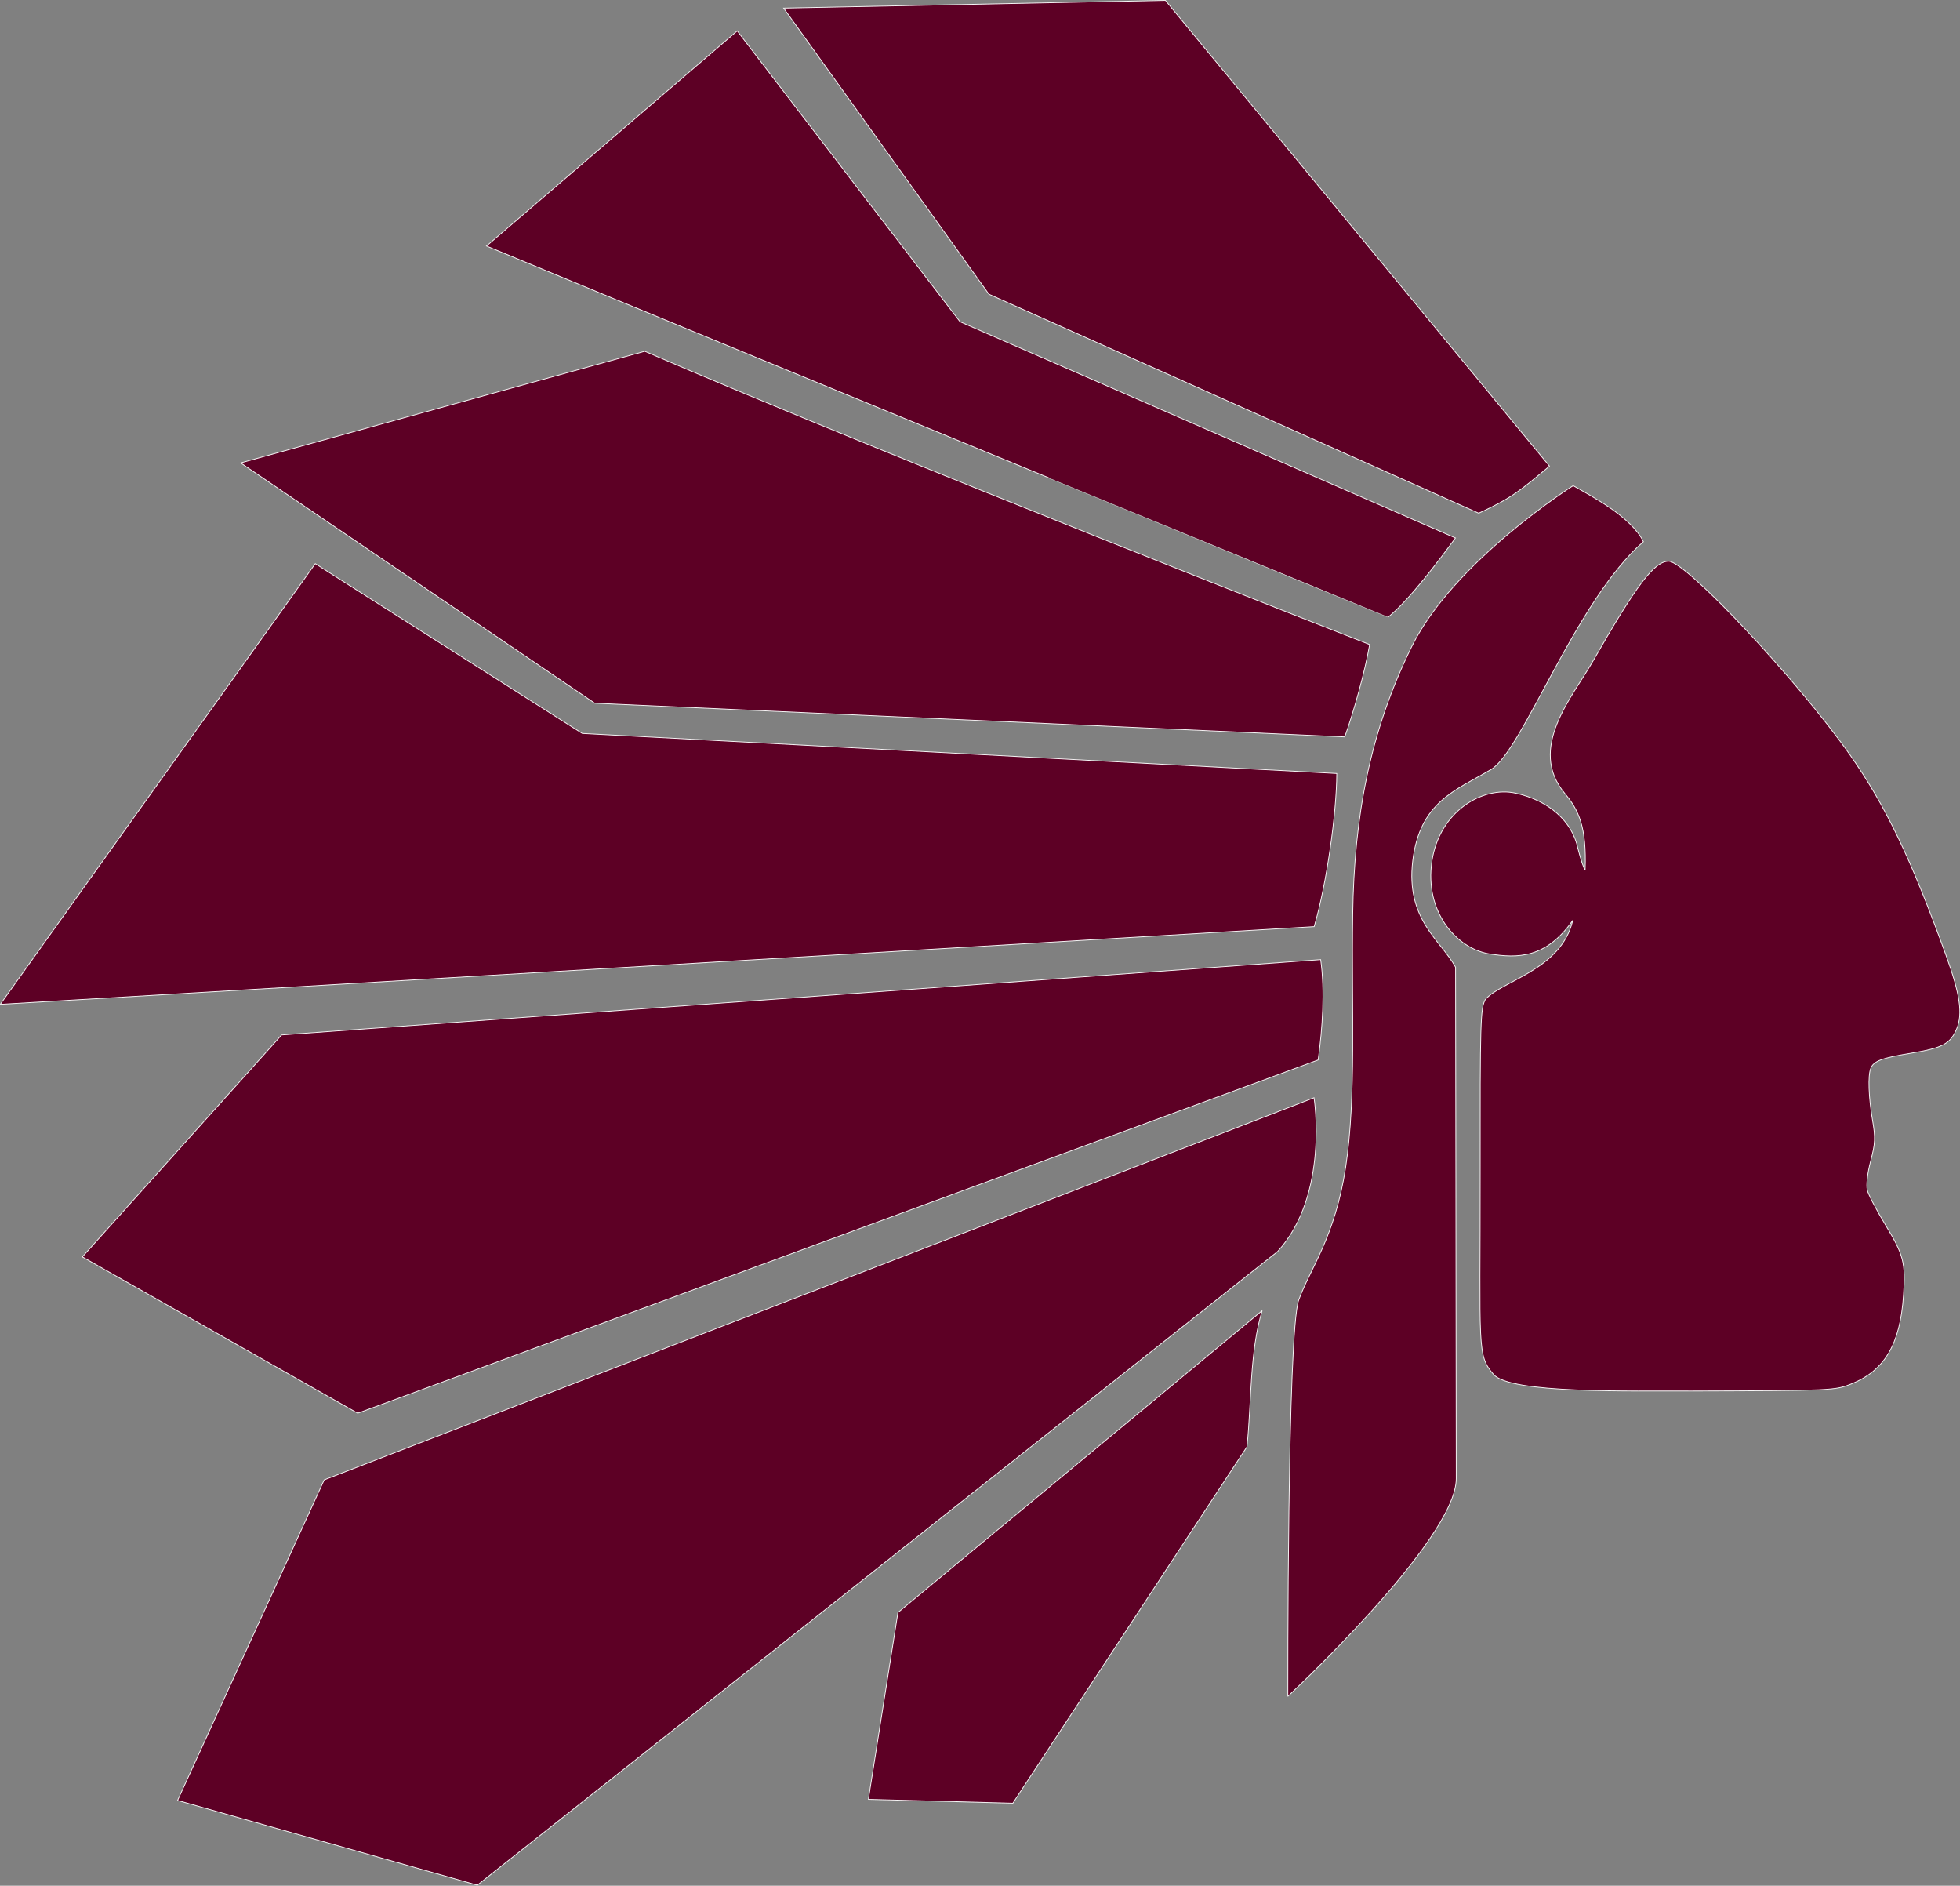 <?xml version="1.0" encoding="utf-8"?>
<!-- Generator: Adobe Illustrator 27.5.0, SVG Export Plug-In . SVG Version: 6.00 Build 0)  -->
<svg version="1.1"
	 id="Indian_Head" xmlns:rdf="http://www.w3.org/1999/02/22-rdf-syntax-ns#" xmlns:inkscape="http://www.inkscape.org/namespaces/inkscape" xmlns:dc="http://purl.org/dc/elements/1.1/" xmlns:svg="http://www.w3.org/2000/svg" xmlns:cc="http://creativecommons.org/ns#" xmlns:sodipodi="http://sodipodi.sourceforge.net/DTD/sodipodi-0.dtd" inkscape:export-filename="/Users/adamsr/Desktop/projects/tech branding/laptop/background3.png" inkscape:export-xdpi="121.91666" inkscape:export-ydpi="121.91666" inkscape:version="0.91 r13725" sodipodi:docname="indian-head.svg"
	 xmlns="http://www.w3.org/2000/svg" xmlns:xlink="http://www.w3.org/1999/xlink" x="0px" y="0px" viewBox="0 0 1473.4 1417.2"
	 style="enable-background:new 0 0 1473.4 1417.2;" xml:space="preserve">
<rect x="0" y="0" width="1473.4" height="1417.2" fill="#808080" stroke="none"/>
<style type="text/css">
	.st0{fill:#5D0025;stroke:#F6F6F6;stroke-width:0.576;stroke-miterlimit:2.303;}
</style>
<path id="Indian_Head_00000018950633769905249810000016462768014329513900_" inkscape:connector-curvature="0" sodipodi:nodetypes="ccccccccccccczzzzccczczccccccczcccczzccccscccccccccccczcccccccccccccccccccccccc" class="st0" d="
	M133.5,1353.1l110.2-240.9L987.8,825c0,0,11.6,73-27.4,115.6l-601.6,476.2L133.5,1353.1z M652.8,1352.3l22.2-140.4L948.8,985
	c-9.4,30.4-8,69.9-11.4,102.3l-176,267.9L652.8,1352.3z M968.1,1274.9c0,0-0.5-273.9,8.2-297.9s27.2-46.9,35.3-99.9
	c8-53,4.3-117.3,5.3-190.2s12.8-137,44.4-201.1C1093,421.6,1182.6,365,1182.6,365c13.6,7.8,43.8,23.4,52.8,42.1
	c-51.2,44.6-91,157.8-114.7,171.3c-26.5,15.7-53.3,24.1-58.7,68.5c-5.3,44.4,20.9,59.4,32.2,80c0,0,0.5,338.3,0.5,384.4
	S968.1,1274.9,968.1,1274.9L968.1,1274.9z M61.9,944.6l149.8-166.8l781.1-56.6c3.3,23.5,1.4,51.5-1.9,75.4l-722,265.5L61.9,944.6z
	 M1122.7,1032.9c-12.6-14.8-9.9-19.1-10-151.1c-0.1-114,0.2-123.9,3.8-130.5c11.7-14.1,57.1-22.1,65.8-59.6
	c-20.3,29.1-42,28.3-62.1,25.3c-25.6-3.9-49.4-32-43.8-69.6s38-56.8,63-51.3s42.5,21.2,46.7,41.3c2,8,4.4,15.3,5.5,16.4
	c1.2-32.7-5-45.1-15.2-57.4c-28.6-34.1,5.8-72.7,21.1-99.6c32.7-57.3,46.1-75,56.9-75c13.1,0,97.2,89.8,136.3,145.5
	c26.9,38.3,46.3,79,72.2,150.7c10.6,29.4,12.7,44,8,55.2c-4.7,11.3-10.7,14.4-34.2,18.3c-22.1,3.6-28.2,5.9-30.4,11.4
	c-2.2,5.6-1.6,21.7,1.3,38.7c2.3,13.5,2.2,17.5-1.4,31.1c-2.4,9.2-3.4,18-2.5,21.7c0.8,3.4,6.9,15,13.5,25.9
	c13.9,22.9,15.4,28.7,13.7,53.4c-2.5,36.5-14.1,56.3-39,66.3c-12.4,5-13.7,5.1-120.3,5.4C1227,1045.1,1135.4,1047.7,1122.7,1032.9
	L1122.7,1032.9z M0.2,754.8L237,423.6l200.7,127.6l567.2,30.1c-0.1,29.5-7.5,82.8-17,115.1L0.2,754.8z M447.1,528.5L180.9,347.9
	L484.7,264c184.5,79.6,544.9,220.4,544.9,220.4c-3.6,20.9-12.1,50.9-18.7,69.4L447.1,528.5z M365.7,184.9L554.2,23.2l167.5,218.6
	l372.4,162.5c-12.4,17-35.3,47.4-50.6,59.5C1043.5,463.8,591.2,278.4,365.7,184.9L365.7,184.9z M743.4,221.1L589.1,6.1l287-5.8
	l288.7,350c-21.6,18.1-28.1,23.9-53.2,35.4L743.4,221.1z"/>
</svg>
